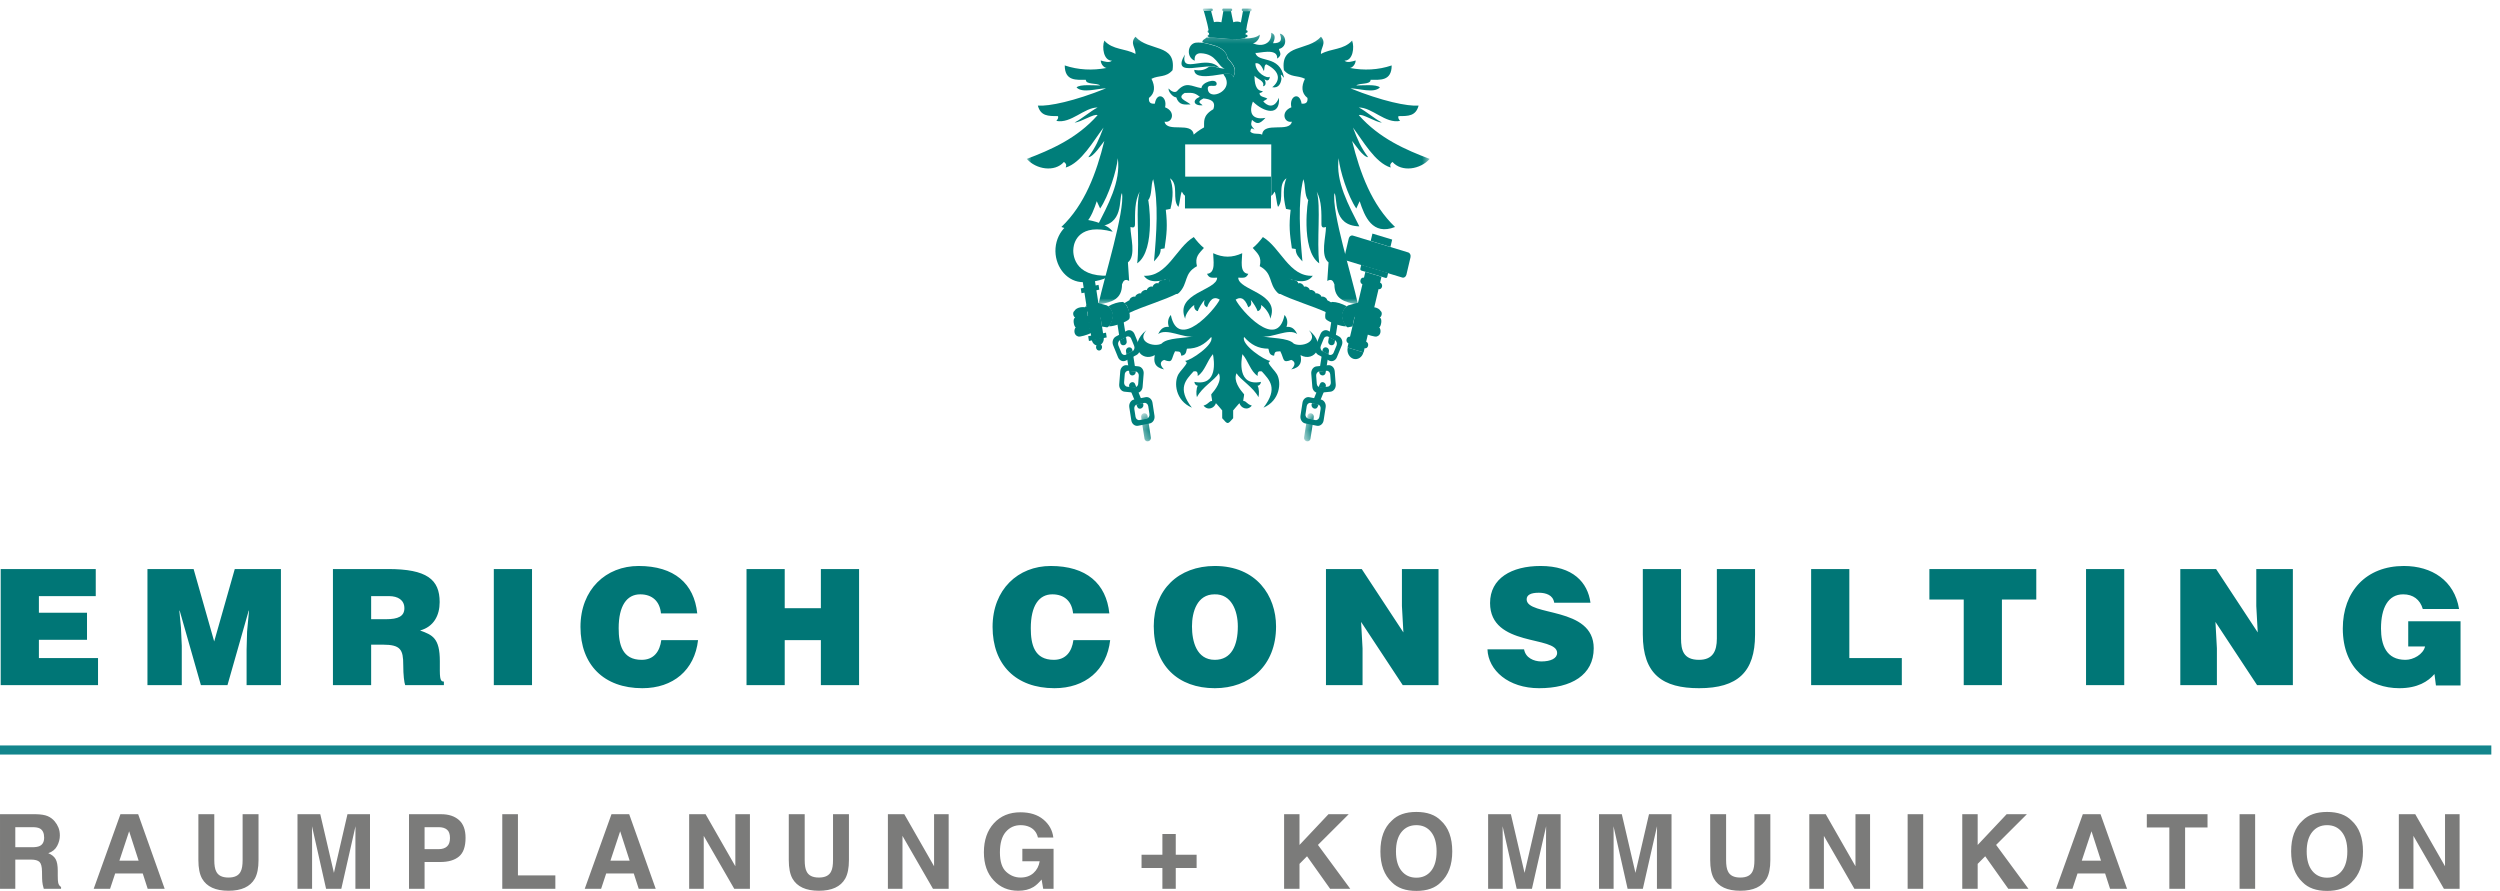 <svg xmlns="http://www.w3.org/2000/svg" width="275" height="98" viewBox="0 0 275 98" xmlns:xlink="http://www.w3.org/1999/xlink">
  <defs>
    <polygon id="a" points=".002 .28 44.321 .28 44.321 30.17 .002 30.17"/>
    <polygon id="c" points=".623 1.387 5.991 1.387 5.991 5.154 .623 5.154"/>
    <polygon id="e" points="1.377 1.176 5.127 1.176 5.127 3.769 1.377 3.769"/>
    <polygon id="g" points="1.329 .675 5.079 .675 5.079 3.769 1.329 3.769"/>
    <polygon id="i" points=".503 1.176 4.253 1.176 4.253 3.769 .503 3.769"/>
    <polygon id="k" points=".844 .674 4.594 .674 4.594 3.769 .844 3.769"/>
  </defs>
  <g fill="none" fill-rule="evenodd">
    <g transform="translate(0 62)">
      <path fill="#7B7B7A" d="M3.586,28.989 C3.939,28.989 4.205,29.038 4.383,29.133 C4.697,29.306 4.856,29.639 4.856,30.137 C4.856,30.597 4.692,30.905 4.367,31.06 C4.181,31.149 3.906,31.195 3.538,31.195 L1.683,31.195 L1.683,28.989 L3.586,28.989 Z M3.944,27.563 L0.001,27.563 L0.001,35.771 L1.683,35.771 L1.683,32.553 L3.367,32.553 C3.847,32.553 4.174,32.641 4.348,32.815 C4.523,32.99 4.614,33.338 4.62,33.862 L4.631,34.624 C4.636,34.865 4.659,35.102 4.703,35.332 C4.727,35.443 4.763,35.59 4.817,35.771 L6.717,35.771 L6.717,35.566 C6.551,35.465 6.445,35.31 6.4,35.098 C6.37,34.964 6.354,34.71 6.354,34.335 L6.354,33.784 C6.354,33.208 6.276,32.78 6.117,32.5 C5.958,32.22 5.689,32.004 5.309,31.852 C5.763,31.696 6.09,31.43 6.287,31.052 C6.485,30.675 6.584,30.292 6.584,29.902 C6.584,29.579 6.532,29.291 6.431,29.039 C6.329,28.787 6.191,28.557 6.016,28.349 C5.806,28.097 5.548,27.905 5.244,27.775 C4.941,27.645 4.507,27.574 3.944,27.563 Z M14.205,29.44 L15.247,32.671 L13.135,32.671 L14.205,29.44 Z M10.305,35.771 L12.107,35.771 L12.667,34.084 L15.703,34.084 L16.247,35.771 L18.115,35.771 L15.198,27.563 L13.249,27.563 L10.305,35.771 Z M21.822,32.608 C21.822,33.482 21.957,34.161 22.229,34.648 C22.739,35.538 23.707,35.983 25.133,35.983 C26.559,35.983 27.525,35.538 28.031,34.648 C28.303,34.161 28.438,33.482 28.438,32.608 L28.438,27.563 L26.688,27.563 L26.688,32.605 C26.688,33.169 26.621,33.58 26.487,33.84 C26.279,34.3 25.828,34.53 25.133,34.53 C24.434,34.53 23.981,34.3 23.773,33.84 C23.64,33.58 23.572,33.169 23.572,32.605 L23.572,27.563 L21.822,27.563 L21.822,32.608 Z M36.732,34.017 L35.23,27.563 L32.724,27.563 L32.724,35.771 L34.329,35.771 L34.329,30.22 C34.329,30.06 34.328,29.836 34.323,29.55 C34.32,29.262 34.318,29.039 34.318,28.883 L35.869,35.771 L37.543,35.771 L39.106,28.883 C39.106,29.039 39.104,29.262 39.1,29.55 C39.096,29.836 39.095,30.06 39.095,30.22 L39.095,35.771 L40.7,35.771 L40.7,27.563 L38.221,27.563 L36.732,34.017 Z M49.498,30.176 C49.498,30.603 49.39,30.915 49.171,31.11 C48.954,31.307 48.648,31.406 48.255,31.406 L46.703,31.406 L46.703,28.989 L48.255,28.989 C48.648,28.989 48.954,29.08 49.171,29.262 C49.39,29.445 49.498,29.749 49.498,30.176 Z M51.211,30.165 C51.211,29.277 50.969,28.622 50.483,28.199 C49.998,27.775 49.348,27.563 48.532,27.563 L44.991,27.563 L44.991,35.771 L46.703,35.771 L46.703,32.821 L48.42,32.821 C49.315,32.821 50.005,32.621 50.487,32.218 C50.97,31.818 51.211,31.134 51.211,30.165 Z M55.25,35.771 L61.089,35.771 L61.089,34.295 L56.973,34.295 L56.973,27.563 L55.25,27.563 L55.25,35.771 Z M68.219,29.44 L69.26,32.671 L67.149,32.671 L68.219,29.44 Z M64.32,35.771 L66.122,35.771 L66.68,34.084 L69.716,34.084 L70.26,35.771 L72.13,35.771 L69.211,27.563 L67.263,27.563 L64.32,35.771 Z M75.807,35.771 L77.412,35.771 L77.412,29.947 L80.769,35.771 L82.492,35.771 L82.492,27.563 L80.887,27.563 L80.887,33.287 L77.614,27.563 L75.807,27.563 L75.807,35.771 Z M86.766,32.608 C86.766,33.482 86.901,34.161 87.173,34.648 C87.684,35.538 88.651,35.983 90.077,35.983 C91.503,35.983 92.468,35.538 92.974,34.648 C93.246,34.161 93.383,33.482 93.383,32.608 L93.383,27.563 L91.632,27.563 L91.632,32.605 C91.632,33.169 91.566,33.58 91.431,33.84 C91.223,34.3 90.772,34.53 90.077,34.53 C89.379,34.53 88.924,34.3 88.717,33.84 C88.583,33.58 88.517,33.169 88.517,32.605 L88.517,27.563 L86.766,27.563 L86.766,32.608 Z M97.668,35.771 L99.273,35.771 L99.273,29.947 L102.63,35.771 L104.353,35.771 L104.353,27.563 L102.748,27.563 L102.748,33.287 L99.474,27.563 L97.668,27.563 L97.668,35.771 Z M115.865,30.126 C115.771,29.335 115.406,28.675 114.771,28.146 C114.135,27.617 113.293,27.352 112.246,27.352 C111.037,27.352 110.065,27.753 109.331,28.554 C108.596,29.356 108.228,30.42 108.228,31.749 C108.228,33.062 108.593,34.097 109.32,34.854 C110.018,35.607 110.912,35.983 112.005,35.983 C112.669,35.983 113.228,35.845 113.683,35.568 C113.947,35.408 114.246,35.134 114.577,34.748 L114.752,35.771 L115.892,35.771 L115.892,31.367 L112.458,31.367 L112.458,32.737 L114.365,32.737 C114.279,33.272 114.052,33.704 113.683,34.034 C113.313,34.364 112.84,34.53 112.261,34.53 C111.673,34.53 111.147,34.321 110.684,33.903 C110.222,33.483 109.991,32.769 109.991,31.761 C109.991,30.761 110.205,30.013 110.631,29.514 C111.059,29.016 111.604,28.767 112.268,28.767 C112.615,28.767 112.93,28.828 113.213,28.95 C113.72,29.173 114.04,29.565 114.17,30.126 L115.865,30.126 Z M127.863,33.477 L127.863,35.771 L129.334,35.771 L129.334,33.477 L131.628,33.477 L131.628,32.024 L129.334,32.024 L129.334,29.741 L127.863,29.741 L127.863,32.024 L125.57,32.024 L125.57,33.477 L127.863,33.477 Z M141.251,35.771 L142.945,35.771 L142.945,33.026 L143.774,32.189 L146.315,35.771 L148.53,35.771 L144.974,30.94 L148.357,27.563 L146.131,27.563 L142.945,30.946 L142.945,27.563 L141.251,27.563 L141.251,35.771 Z M155.8,34.546 C155.116,34.546 154.572,34.295 154.167,33.795 C153.759,33.294 153.557,32.582 153.557,31.657 C153.557,30.733 153.759,30.019 154.167,29.518 C154.572,29.018 155.116,28.767 155.8,28.767 C156.483,28.767 157.023,29.018 157.424,29.522 C157.825,30.024 158.025,30.736 158.025,31.657 C158.025,32.582 157.825,33.294 157.424,33.795 C157.023,34.295 156.483,34.546 155.8,34.546 Z M159.748,31.657 C159.748,30.154 159.333,29.025 158.501,28.271 C157.879,27.632 156.978,27.313 155.8,27.313 C154.621,27.313 153.72,27.632 153.097,28.271 C152.263,29.025 151.844,30.154 151.844,31.657 C151.844,33.131 152.263,34.259 153.097,35.042 C153.72,35.681 154.621,36 155.8,36 C156.978,36 157.879,35.681 158.501,35.042 C159.333,34.259 159.748,33.131 159.748,31.657 Z M167.701,34.017 L166.199,27.563 L163.693,27.563 L163.693,35.771 L165.298,35.771 L165.298,30.22 C165.298,30.06 165.297,29.836 165.292,29.55 C165.289,29.262 165.287,29.039 165.287,28.883 L166.837,35.771 L168.512,35.771 L170.075,28.883 C170.075,29.039 170.073,29.262 170.068,29.55 C170.065,29.836 170.064,30.06 170.064,30.22 L170.064,35.771 L171.669,35.771 L171.669,27.563 L169.19,27.563 L167.701,34.017 Z M179.9,34.017 L178.4,27.563 L175.892,27.563 L175.892,35.771 L177.497,35.771 L177.497,30.22 C177.497,30.06 177.496,29.836 177.493,29.55 C177.488,29.262 177.486,29.039 177.486,28.883 L179.038,35.771 L180.713,35.771 L182.274,28.883 C182.274,29.039 182.272,29.262 182.269,29.55 C182.266,29.836 182.263,30.06 182.263,30.22 L182.263,35.771 L183.868,35.771 L183.868,27.563 L181.39,27.563 L179.9,34.017 Z M188.121,32.608 C188.121,33.482 188.256,34.161 188.528,34.648 C189.038,35.538 190.006,35.983 191.432,35.983 C192.858,35.983 193.824,35.538 194.33,34.648 C194.602,34.161 194.737,33.482 194.737,32.608 L194.737,27.563 L192.987,27.563 L192.987,32.605 C192.987,33.169 192.92,33.58 192.786,33.84 C192.578,34.3 192.127,34.53 191.432,34.53 C190.733,34.53 190.28,34.3 190.072,33.84 C189.939,33.58 189.871,33.169 189.871,32.605 L189.871,27.563 L188.121,27.563 L188.121,32.608 Z M199.023,35.771 L200.628,35.771 L200.628,29.947 L203.985,35.771 L205.707,35.771 L205.707,27.563 L204.101,27.563 L204.101,33.287 L200.83,27.563 L199.023,27.563 L199.023,35.771 Z M209.84,35.771 L211.552,35.771 L211.552,27.563 L209.84,27.563 L209.84,35.771 Z M215.849,35.771 L217.544,35.771 L217.544,33.026 L218.374,32.189 L220.914,35.771 L223.129,35.771 L219.572,30.94 L222.956,27.563 L220.73,27.563 L217.544,30.946 L217.544,27.563 L215.849,27.563 L215.849,35.771 Z M230.066,29.44 L231.108,32.671 L228.996,32.671 L230.066,29.44 Z M226.166,35.771 L227.968,35.771 L228.526,34.084 L231.564,34.084 L232.108,35.771 L233.976,35.771 L231.059,27.563 L229.11,27.563 L226.166,35.771 Z M236.149,27.563 L236.149,29.018 L238.627,29.018 L238.627,35.771 L240.361,35.771 L240.361,29.018 L242.828,29.018 L242.828,27.563 L236.149,27.563 Z M246.353,35.771 L248.065,35.771 L248.065,27.563 L246.353,27.563 L246.353,35.771 Z M255.98,34.546 C255.297,34.546 254.753,34.295 254.346,33.795 C253.94,33.294 253.736,32.582 253.736,31.657 C253.736,30.733 253.94,30.019 254.346,29.518 C254.753,29.018 255.297,28.767 255.98,28.767 C256.662,28.767 257.204,29.018 257.604,29.522 C258.005,30.024 258.206,30.736 258.206,31.657 C258.206,32.582 258.005,33.294 257.604,33.795 C257.204,34.295 256.662,34.546 255.98,34.546 Z M259.929,31.657 C259.929,30.154 259.512,29.025 258.681,28.271 C258.058,27.632 257.157,27.313 255.98,27.313 C254.802,27.313 253.901,27.632 253.278,28.271 C252.442,29.025 252.025,30.154 252.025,31.657 C252.025,33.131 252.442,34.259 253.278,35.042 C253.901,35.681 254.802,36 255.98,36 C257.157,36 258.058,35.681 258.681,35.042 C259.512,34.259 259.929,33.131 259.929,31.657 Z M263.872,35.771 L265.478,35.771 L265.478,29.947 L268.834,35.771 L270.557,35.771 L270.557,27.563 L268.952,27.563 L268.952,33.287 L265.679,27.563 L263.872,27.563 L263.872,35.771 Z"/>
      <path fill="#007676" d="M10.783,13.365 L10.783,10.386 L4.279,10.386 L4.279,8.38 L9.571,8.38 L9.571,5.403 L4.279,5.403 L4.279,3.573 L10.533,3.573 L10.533,0.594 L0.076,0.594 L0.076,13.365 L10.783,13.365 Z M19.995,13.365 L19.995,9.039 L19.907,7.051 L19.728,5.17 L19.764,5.17 L22.099,13.365 L25.022,13.365 L27.357,5.17 L27.393,5.17 L27.179,7.477 L27.125,9.465 L27.125,13.365 L30.902,13.365 L30.902,0.594 L25.825,0.594 L23.561,8.56 L21.297,0.594 L16.22,0.594 L16.22,13.365 L19.995,13.365 Z M40.826,3.573 L42.788,3.573 C43.768,3.573 44.482,3.999 44.482,4.905 C44.482,5.793 43.787,6.112 42.485,6.112 L40.826,6.112 L40.826,3.573 Z M42.111,8.912 C44.071,8.912 44.357,9.463 44.357,11.132 C44.357,12.266 44.464,13.083 44.571,13.365 L48.827,13.365 L48.827,12.977 C48.329,12.977 48.382,12.409 48.382,10.74 C48.382,8.169 47.563,7.849 46.209,7.353 C47.705,6.945 48.363,5.703 48.363,4.23 C48.363,1.746 46.958,0.594 42.681,0.594 L36.623,0.594 L36.623,13.365 L40.826,13.365 L40.826,8.912 L42.111,8.912 Z M54.319,13.365 L58.522,13.365 L58.522,0.594 L54.319,0.594 L54.319,13.365 Z M76.697,5.472 C76.357,2.189 74.166,0.258 70.246,0.258 C66.665,0.258 63.852,2.828 63.852,6.962 C63.852,11.114 66.416,13.702 70.656,13.702 C74.042,13.702 76.411,11.717 76.785,8.417 L72.741,8.417 C72.581,9.641 71.939,10.582 70.584,10.582 C68.446,10.582 68.054,8.896 68.054,7.104 C68.054,4.637 68.946,3.377 70.424,3.377 C71.743,3.377 72.581,4.141 72.705,5.472 L76.697,5.472 Z M86.319,13.365 L86.319,8.416 L90.296,8.416 L90.296,13.365 L94.498,13.365 L94.498,0.594 L90.296,0.594 L90.296,4.905 L86.319,4.905 L86.319,0.594 L82.117,0.594 L82.117,13.365 L86.319,13.365 Z M122.028,5.472 C121.69,2.189 119.499,0.258 115.579,0.258 C111.997,0.258 109.183,2.828 109.183,6.962 C109.183,11.114 111.747,13.702 115.988,13.702 C119.374,13.702 121.744,11.717 122.118,8.417 L118.073,8.417 C117.912,9.641 117.271,10.582 115.917,10.582 C113.779,10.582 113.387,8.896 113.387,7.104 C113.387,4.637 114.277,3.377 115.757,3.377 C117.076,3.377 117.912,4.141 118.038,5.472 L122.028,5.472 Z M133.595,3.377 C135.449,3.324 136.161,5.17 136.161,6.909 C136.161,9.02 135.449,10.582 133.63,10.582 C131.616,10.582 131.118,8.541 131.118,6.909 C131.118,5.295 131.687,3.377 133.595,3.377 Z M133.63,0.258 C129.638,0.258 126.913,2.864 126.913,6.874 C126.913,11.221 129.603,13.702 133.63,13.702 C137.427,13.702 140.366,11.255 140.366,6.909 C140.366,3.537 138.21,0.258 133.63,0.258 Z M149.791,0.594 L145.856,0.594 L145.856,13.365 L149.881,13.365 L149.881,9.322 L149.72,6.411 L154.302,13.365 L158.237,13.365 L158.237,0.594 L154.212,0.594 L154.212,4.656 L154.373,7.566 L149.791,0.594 Z M174.952,4.299 C174.65,2.066 173.029,0.258 169.465,0.258 C166.257,0.258 163.907,1.623 163.907,4.335 C163.907,9.216 171.284,7.885 171.284,9.82 C171.284,10.422 170.589,10.759 169.537,10.759 C169.128,10.759 168.682,10.653 168.344,10.44 C167.985,10.227 167.735,9.89 167.647,9.429 L163.621,9.429 C163.71,11.734 165.919,13.702 169.304,13.702 C172.833,13.702 175.309,12.266 175.309,9.305 C175.309,4.656 167.932,5.844 167.932,3.928 C167.932,3.467 168.342,3.201 169.268,3.201 C169.679,3.201 170.053,3.271 170.356,3.431 C170.66,3.59 170.892,3.856 170.963,4.299 L174.952,4.299 Z M180.71,7.796 C180.71,12.196 182.919,13.702 186.892,13.702 C191.151,13.702 193.056,11.911 193.056,7.815 L193.056,0.594 L188.854,0.594 L188.854,8.241 C188.854,9.624 188.407,10.582 186.892,10.582 C185.162,10.582 184.914,9.501 184.914,8.241 L184.914,0.594 L180.71,0.594 L180.71,7.796 Z M209.2,13.365 L209.2,10.386 L203.427,10.386 L203.427,0.594 L199.224,0.594 L199.224,13.365 L209.2,13.365 Z M212.232,3.946 L216.01,3.946 L216.01,13.365 L220.212,13.365 L220.212,3.946 L223.991,3.946 L223.991,0.594 L212.232,0.594 L212.232,3.946 Z M229.464,13.365 L233.666,13.365 L233.666,0.594 L229.464,0.594 L229.464,13.365 Z M243.77,0.594 L239.834,0.594 L239.834,13.365 L243.859,13.365 L243.859,9.322 L243.699,6.411 L248.28,13.365 L252.216,13.365 L252.216,0.594 L248.191,0.594 L248.191,4.656 L248.351,7.566 L243.77,0.594 Z M270.66,6.342 L264.905,6.342 L264.905,9.108 L266.759,9.108 C266.545,9.995 265.459,10.582 264.603,10.582 C262.481,10.582 261.91,8.931 261.91,7.123 C261.91,4.869 262.695,3.377 264.353,3.377 C265.44,3.377 266.206,3.946 266.509,4.993 L270.499,4.993 C269.982,1.853 267.506,0.258 264.424,0.258 C260.272,0.258 257.708,3.058 257.708,7.14 C257.708,11.593 260.646,13.702 263.926,13.702 C265.938,13.702 267.097,12.958 267.792,12.143 L267.952,13.401 L270.66,13.401 L270.66,6.342 Z"/>
    </g>
    <g transform="translate(112.943 .936)">
      <polygon fill="#007E7A" points="17.404 21.992 26.865 21.992 26.865 18.494 17.404 18.494"/>
      <g transform="translate(0 -1.385)">
        <g transform="translate(0 3.77)">
          <mask id="b" fill="white">
            <use xlink:href="#a"/>
          </mask>
          <path fill="#007E7A" d="M17.424,12.564 L17.431,18.222 C17.221,18.116 17.146,17.864 17.053,17.758 C16.869,18.177 16.869,18.916 16.681,19.443 C15.943,18.595 16.775,17.02 15.759,16.285 C16.111,17.152 16.145,18.346 15.804,19.658 L15.294,19.756 C15.496,21.539 15.399,22.383 15.159,24 L14.735,24.072 C14.735,24.701 14.368,25.014 13.996,25.433 C14.278,22.346 14.518,18.961 13.906,16.39 C13.625,17.02 13.813,18.177 13.351,18.701 C13.351,18.271 14.278,24.155 12.148,25.647 C12.448,23.156 11.938,19.345 12.421,17.758 C11.867,18.81 11.908,20.084 11.908,21.347 C11.908,21.882 11.495,21.648 11.405,21.648 C11.405,22.704 12.054,24.807 11.128,25.542 L11.263,27.581 C10.787,27.31 10.618,27.581 10.479,27.958 C10.479,29.56 9.425,29.929 7.884,30.17 C8.514,27.197 10.813,19.911 10.475,17.917 C10.085,18.501 10.753,21.501 7.742,21.58 C8.893,19.289 10.378,16.665 10.014,14.076 C9.898,15.433 8.99,18.275 8.072,19.613 L7.7,18.81 C7.153,20.491 6.301,22.624 3.808,21.648 C6.388,19.187 7.655,15.727 8.533,12.184 C8.255,12.5 7.333,13.97 6.774,13.97 C7.629,12.783 7.888,12.131 8.443,10.714 C7.337,12.161 6.013,14.581 4.288,15.109 C4.404,14.811 4.318,14.649 4.089,14.494 C3.073,15.651 1.022,15.316 0.002,14.159 C2.589,13.175 5.525,11.924 7.794,9.345 C7.426,9.134 5.908,10.156 5.263,10.156 C6.129,9.7 6.931,8.961 7.794,8.501 C6.313,8.501 4.873,10.303 3.256,9.979 C3.399,9.802 3.5,9.655 3.44,9.451 C2.33,9.451 1.532,9.451 1.22,8.294 C2.439,8.392 5.237,7.804 8.72,6.398 C7.794,6.398 6.129,6.978 5.476,6.296 C5.844,5.923 7.426,6.081 8.072,6.081 C7.712,5.776 6.497,6.021 6.497,5.456 C5.499,5.456 4.179,5.637 4.179,3.876 C5.649,4.378 7.243,4.449 8.773,4.155 C8.514,4.129 8.15,3.771 8.139,3.33 C8.552,3.45 9.084,3.624 9.365,3.352 C8.443,3.352 8.255,1.875 8.533,1.14 C9.459,2.191 10.847,1.984 11.96,2.614 C12.024,1.98 11.3,1.423 11.96,0.721 C13.412,2.369 16.46,1.423 16.037,4.4 C15.294,5.245 14.552,4.928 13.719,5.346 C14.128,6.16 14.128,6.922 13.441,7.453 C13.4,7.921 13.58,8.124 14.09,8.083 C14.308,6.684 15.496,7.272 15.215,8.482 C16.43,8.95 16.018,10.246 15.159,10.065 C15.418,11.324 18.193,10.001 18.361,11.49 C18.872,11.027 19.505,10.691 19.505,10.691 C19.539,10.114 19.295,9.406 20.521,8.693 C20.859,7.781 20.154,7.581 19.434,7.506 C18.497,7.985 19.344,8.098 19.314,8.271 C18.328,8.309 18.166,7.683 19.04,7.329 C18.392,6.797 18.11,6.903 17.372,6.903 C16.442,7.468 17.521,7.747 18.02,8.166 C17.349,8.181 16.753,8.294 16.442,7.385 C16.07,7.385 15.515,6.715 15.609,6.405 C15.819,6.677 16.254,6.933 16.513,6.715 C17.537,5.557 18.11,6.202 19.22,6.375 C19.22,5.75 20.795,5.222 20.889,5.855 C20.93,6.519 19.644,5.61 19.963,6.699 C20.338,7.627 22.464,6.699 21.913,5.327 C21.913,5.222 21.631,4.909 21.631,4.804 C22.547,4.559 22.712,5.06 22.712,5.188 C23.124,4.351 22.88,3.925 22.085,3.04 C21.872,1.596 19.633,1.502 19.314,1.332 C19.314,1.015 19.595,1.015 19.779,0.804 C20.983,0.804 22.929,1.121 24.133,0.91 C24.598,0.91 25.337,0.804 25.614,0.488 C25.708,0.804 25.243,1.434 24.875,1.434 C25.899,1.909 27.009,1.453 26.885,0.28 C27.418,0.465 27.302,0.948 27.095,1.434 C27.924,1.434 28.134,1.132 27.838,0.386 C28.52,0.439 28.764,1.818 27.744,2.067 C27.744,2.331 28.205,2.689 27.545,3.126 C27.65,1.864 25.427,2.591 25.149,2.493 C25.427,3.646 27.823,2.648 28.299,5.222 C28.205,5.222 27.789,4.427 28.021,5.327 C27.962,5.848 27.718,6.405 27.002,6.274 C27.857,5.61 27.999,4.585 26.357,3.756 C26.087,3.797 26.165,4.378 26.079,4.487 C25.91,4.072 25.599,3.518 25.149,3.646 C25.149,4.694 26.465,5.373 26.728,5.116 C26.728,5.539 26.398,5.652 26.154,5.373 C26.33,5.772 26.33,6.123 25.985,6.168 C26.225,5.576 25.366,5.399 25.055,5.011 C25.055,5.75 25.149,6.699 25.985,6.699 C25.892,6.797 25.798,6.903 25.614,6.903 C25.565,7.385 26.282,7.333 26.465,7.548 L26.015,7.823 C26.353,8.256 27.197,8.773 27.744,7.431 C27.894,9.523 26.087,9.048 24.875,7.853 C24.249,9.515 25.25,9.839 26.259,9.643 C25.569,10.397 25.314,10.337 24.774,9.866 C24.654,10.405 24.602,10.416 25.059,10.936 C24.677,10.699 24.673,10.812 24.587,11.151 C24.909,11.52 25.486,11.29 25.892,11.49 C26.045,10.001 28.907,11.324 29.162,10.065 C28.303,10.246 27.89,8.95 29.109,8.482 C28.824,7.272 30.013,6.684 30.234,8.083 C30.74,8.124 30.924,7.921 30.879,7.453 C30.197,6.922 30.197,6.16 30.602,5.346 C29.769,4.928 29.026,5.245 28.288,4.4 C27.864,1.423 30.913,2.369 32.364,0.721 C33.02,1.423 32.297,1.98 32.364,2.614 C33.474,1.984 34.861,2.191 35.788,1.14 C36.065,1.875 35.882,3.352 34.955,3.352 C35.24,3.624 35.769,3.45 36.181,3.33 C36.17,3.771 35.81,4.129 35.548,4.155 C37.078,4.449 38.672,4.378 40.142,3.876 C40.142,5.637 38.822,5.456 37.824,5.456 C37.824,6.021 36.609,5.776 36.249,6.081 C36.898,6.081 38.477,5.923 38.844,6.296 C38.191,6.978 36.526,6.398 35.604,6.398 C39.084,7.804 41.882,8.392 43.104,8.294 C42.789,9.451 41.99,9.451 40.884,9.451 C40.82,9.655 40.925,9.802 41.064,9.979 C39.448,10.303 38.011,8.501 36.526,8.501 C37.393,8.961 38.191,9.7 39.062,10.156 C38.413,10.156 36.898,9.134 36.526,9.345 C38.799,11.924 41.731,13.175 44.323,14.159 C43.299,15.316 41.252,15.651 40.231,14.494 C40.007,14.649 39.92,14.811 40.033,15.109 C38.308,14.581 36.984,12.161 35.882,10.714 C36.433,12.131 36.691,12.783 37.55,13.97 C36.992,13.97 36.065,12.5 35.788,12.184 C36.669,15.727 37.937,19.187 40.513,21.648 C38.019,22.624 37.168,20.491 36.62,18.81 L36.249,19.613 C35.33,18.275 34.423,15.433 34.31,14.076 C33.947,16.665 35.428,19.289 36.583,21.58 C33.572,21.501 34.235,18.501 33.849,17.917 C33.511,19.911 35.81,27.197 36.437,30.17 C34.895,29.929 33.842,29.56 33.842,27.958 C33.706,27.581 33.534,27.31 33.058,27.581 L33.197,25.542 C32.267,24.807 32.915,22.704 32.915,21.648 C32.825,21.648 32.416,21.882 32.416,21.347 C32.416,20.084 32.458,18.81 31.899,17.758 C32.383,19.345 31.873,23.156 32.173,25.647 C30.043,24.155 30.973,18.271 30.973,18.701 C30.512,18.177 30.695,17.02 30.418,16.39 C29.803,18.961 30.043,22.346 30.324,25.433 C29.956,25.014 29.585,24.701 29.585,24.072 L29.162,24 C28.922,22.383 28.824,21.539 29.026,19.756 L28.517,19.658 C28.175,18.346 28.209,17.152 28.565,16.285 C27.545,17.02 28.378,18.595 27.639,19.443 C27.451,18.916 27.451,18.177 27.268,17.758 C27.174,17.864 27.099,18.116 26.889,18.222 L26.896,12.564 L17.424,12.564 Z" mask="url(#b)"/>
        </g>
        <path fill="#007E7A" d="M25.974,26.524 C25.629,26.98 25.265,27.399 24.857,27.723 C25.412,28.356 25.873,28.691 25.629,29.732 C27.11,30.531 26.555,31.613 27.59,32.653 C28.119,33.158 28.91,32.035 29.267,33.143 C29.765,32.242 28.265,31.481 28.738,31.085 C29.51,31.36 30.826,31.707 31.46,30.783 C28.877,30.923 27.916,27.681 25.974,26.524 M18.373,26.524 C18.721,26.98 19.081,27.399 19.486,27.723 C18.931,28.356 18.474,28.691 18.721,29.732 C17.236,30.531 17.791,31.613 16.753,32.653 C16.224,33.158 15.437,32.035 15.08,33.143 C14.585,32.242 16.085,31.481 15.609,31.085 C14.836,31.36 13.52,31.707 12.883,30.783 C15.47,30.923 16.43,27.681 18.373,26.524"/>
        <path fill="#007E7A" d="M31.038,36.775 C32.178,38.072 30.194,38.679 29.373,38.249 C28.773,37.571 26.703,37.669 25.889,37.435 C26.909,37.691 28.836,36.489 29.744,37.197 C29.44,36.534 29.061,36.364 28.57,36.406 C28.758,35.878 28.634,35.411 28.356,35.094 C27.55,39.108 23.508,34.529 22.979,33.409 C23.399,33.145 23.924,33.059 24.37,34.254 C24.681,34.088 24.756,33.914 24.648,33.447 C24.921,33.764 25.296,34.359 25.39,34.672 C25.574,34.672 25.851,34.389 25.776,34.001 C26.148,34.212 26.778,34.992 26.778,35.513 C27.966,32.674 23.264,32.407 23.264,30.993 C23.86,30.993 24.115,31.087 24.37,30.571 C23.361,30.484 23.699,29.037 23.699,28.302 C22.596,28.807 21.606,28.807 20.504,28.302 C20.504,29.037 20.841,30.484 19.829,30.571 C20.088,31.087 20.339,30.993 20.943,30.993 C20.943,32.407 16.236,32.674 17.425,35.513 C17.425,34.992 18.055,34.212 18.426,34.001 C18.351,34.389 18.629,34.672 18.813,34.672 C18.906,34.359 19.278,33.764 19.555,33.447 C19.446,33.914 19.521,34.088 19.829,34.254 C20.279,33.059 20.804,33.145 21.224,33.409 C20.695,34.529 16.653,39.108 15.85,35.094 C15.573,35.411 15.445,35.878 15.633,36.406 C15.138,36.364 14.763,36.534 14.459,37.197 C15.366,36.489 17.294,37.691 18.31,37.435 C17.5,37.669 15.426,37.571 14.83,38.249 C14.013,38.679 12.025,38.072 13.161,36.775 C11.118,38.377 12.576,40.364 14.088,39.512 C13.934,40.224 14.046,40.865 15.108,41.087 C14.65,40.65 14.609,40.224 15.108,40.039 C16.12,40.435 15.858,39.964 16.311,39.09 C16.769,39.15 16.919,39.022 16.994,39.576 C17.631,39.538 17.538,38.912 17.631,38.803 C18.745,38.803 19.555,38.358 20.294,37.514 C20.665,38.358 17.98,40.141 17.425,40.141 L17.609,40.352 C17.425,40.774 16.885,41.253 16.683,41.615 C16.161,42.538 16.349,44.51 18.164,45.294 C16.503,43.138 17.515,42.244 18.348,41.302 C18.535,41.302 18.839,41.166 18.805,41.807 C19.596,41.291 19.829,40.141 20.481,39.406 C20.605,40.081 21.066,42.968 18.441,42.455 C18.441,42.667 18.629,42.878 18.813,42.878 C18.629,43.19 18.629,43.827 18.719,44.14 C19.255,43.055 20.691,42.237 21.13,41.509 C21.498,42.35 20.755,43.296 20.294,43.827 C20.294,44.035 20.388,44.348 20.388,44.559 C20.013,44.559 20.088,44.853 19.446,45.068 C19.938,45.667 20.654,45.324 20.804,44.807 C20.804,44.755 21.756,45.897 21.498,45.61 L21.498,46.451 C22.12,47.159 22.083,47.159 22.705,46.451 L22.705,45.61 C22.446,45.897 23.399,44.755 23.399,44.807 C23.549,45.324 24.269,45.667 24.756,45.068 C24.115,44.853 24.19,44.559 23.815,44.559 C23.815,44.348 23.909,44.035 23.909,43.827 C23.448,43.296 22.705,42.35 23.073,41.509 C23.511,42.237 24.948,43.055 25.484,44.14 C25.574,43.827 25.574,43.19 25.39,42.878 C25.574,42.878 25.761,42.667 25.761,42.455 C23.136,42.968 23.594,40.081 23.721,39.406 C24.37,40.141 24.606,41.291 25.398,41.807 C25.36,41.166 25.668,41.302 25.855,41.302 C26.688,42.244 27.704,43.138 26.039,45.294 C27.854,44.51 28.041,42.538 27.52,41.615 C27.314,41.253 26.778,40.774 26.594,40.352 L26.778,40.141 C26.226,40.141 23.538,38.358 23.909,37.514 C24.648,38.358 25.458,38.803 26.571,38.803 C26.665,38.912 26.571,39.538 27.209,39.576 C27.284,39.022 27.438,39.15 27.891,39.09 C28.345,39.964 28.083,40.435 29.095,40.039 C29.59,40.224 29.553,40.65 29.095,41.087 C30.156,40.865 30.269,40.224 30.115,39.512 C31.626,40.364 33.085,38.377 31.038,36.775"/>
        <path fill="#007E7A" d="M27.665 32.676C29.364 33.543 31.362 34.059 33.129 34.885 33.129 34.568 33.312 33.833 33.684 33.833 33.47 33.709 33.256 33.584 33.046 33.464 33.024 33.219 32.619 33 32.409 33.094 32.416 32.898 31.97 32.634 31.771 32.729 31.779 32.514 31.321 32.25 31.134 32.363 31.13 32.144 30.725 31.865 30.5 31.994 30.44 31.73 30.091 31.5 29.862 31.624 29.862 31.36 29.416 31.191 29.225 31.259 29.011 31.138 28.801 31.014 28.587 30.885 28.587 32.446 29.319 32.201 27.665 32.676M16.681 32.676C14.986 33.543 12.987 34.059 11.221 34.885 11.221 34.568 11.034 33.833 10.666 33.833 10.876 33.709 11.09 33.584 11.3 33.464 11.322 33.219 11.731 33 11.937 33.094 11.93 32.898 12.376 32.634 12.575 32.729 12.567 32.514 13.025 32.25 13.212 32.363 13.216 32.144 13.621 31.865 13.846 31.994 13.906 31.73 14.255 31.5 14.487 31.624 14.487 31.36 14.93 31.191 15.121 31.259 15.335 31.138 15.545 31.014 15.759 30.885 15.759 32.446 15.027 32.201 16.681 32.676M20.624 5.476C19.821 5.235 19.311 5.08 18.595 5.144 17.673 5.28 17.519 6.739 18.475 7.127 18.381 6.403 18.876 6.298 19.15 6.305 20.92 6.392 20.991 7.76 21.779 8.001 21.134 8.001 20.331 7.572 19.964 7.854 19.54 8.148 19.098 8.261 18.426 8.133 18.426 9.079 20.084 8.797 20.466 8.766 20.931 8.702 21.299 8.646 21.876 8.555 22.158 8.514 22.653 8.555 22.69 8.974 23.144 8.096 22.758 7.624 22.053 6.829 22.053 6.09 21.089 5.578 20.624 5.476"/>
        <path fill="#007E7A" d="M21.219 7.952C19.794 6.301 16.876 8.777 17.39 6.448 15.785 9.199 19.865 7.156 21.219 7.952M21.735 5.641C22.024 5.339 22.553 5.366 22.778 5.558 22.928 5.535 23.029 5.49 23.153 5.449 22.977 5.577 22.984 5.747 22.838 5.931 22.62 6.282 21.979 6.689 21.544 5.724 21.634 5.747 21.702 5.667 21.735 5.641"/>
        <path fill="#007E7A" d="M21.764 5.637L22.203 6.326C22.413 6.338 22.555 6.228 22.649 6.138L22.18 5.433C22.034 5.456 21.888 5.508 21.764 5.637M20.078 4.57C20.052 3.579 19.733 2.595 19.478 1.66L20.277 1.66C20.385 2.067 20.494 2.478 20.595 2.885 20.892 2.81 21.169 2.851 21.413 2.897L21.623 1.672 22.463 1.672C22.53 2.083 22.647 2.493 22.718 2.897 23.014 2.787 23.314 2.795 23.554 2.916L23.783 1.672 24.582 1.672C24.353 2.674 24.075 3.643 24.049 4.668 22.759 4.902 21.398 4.612 20.078 4.57"/>
        <g transform="translate(18.75)">
          <mask id="d" fill="white">
            <use xlink:href="#c"/>
          </mask>
          <path fill="#007E7A" d="M5.034,1.385 L5.859,1.385 C6.035,1.385 6.035,1.672 5.859,1.672 L5.034,1.672 C4.857,1.672 4.857,1.385 5.034,1.385 M2.889,1.385 L3.714,1.385 C3.894,1.385 3.894,1.672 3.714,1.672 L2.889,1.672 C2.712,1.672 2.712,1.385 2.889,1.385 M0.755,1.385 L1.584,1.385 C1.76,1.385 1.76,1.672 1.584,1.672 L0.755,1.672 C0.579,1.672 0.579,1.385 0.755,1.385 M1.287,3.775 L5.401,3.775 C5.592,3.775 5.592,4.061 5.401,4.061 L1.287,4.061 C1.096,4.061 1.096,3.775 1.287,3.775 M1.317,4.261 L5.371,4.261 C5.596,4.261 5.596,4.548 5.371,4.548 L1.317,4.548 C1.089,4.548 1.089,4.261 1.317,4.261" mask="url(#d)"/>
        </g>
      </g>
      <polygon fill="#007E7A" points="6.143 29.958 7.155 36.471 8.471 36.207 7.459 29.694"/>
      <g transform="translate(0 21.23)">
        <path fill="#007E7A" d="M6.457 1.997C7.286 2.08 8.951 2.533 9.45 3.324 5.782 2.337 5.209 4.447 5.138 5.092 5.044 5.661 5.081 8.33 9.068 8.16 8.475 8.725 6.746 8.94 5.921 8.857 4.268 8.688 3.022 6.999 3.165 5.122 3.315 3.245 4.808 1.831 6.457 1.997M8.011 16.39C8.187 16.357 8.311 16.157 8.281 15.95 8.247 15.75 8.075 15.61 7.894 15.644 7.715 15.682 7.595 15.882 7.625 16.081 7.654 16.289 7.831 16.424 8.011 16.39zM6.755 14.819L8.716 14.427 8.794 14.951 6.841 15.343 6.755 14.819zM5.941 9.561L7.898 9.169 7.981 9.696 6.023 10.088 5.941 9.561z"/>
        <path fill="#007E7A" d="M7.926 15.835C8.283 15.763 8.53 15.368 8.466 14.96L7.154 15.221C7.218 15.628 7.566 15.907 7.926 15.835M8.952 11.53C9.48 11.236 10.054 11.052 10.553 11.044 11.052 11.191 11.498 12.458 11.277 12.921 11.063 13.227 9.548 13.773 9.038 13.732 9.297 13.253 9.855 12.356 8.952 11.53M35.207 11.53C34.678 11.236 34.105 11.052 33.606 11.044 33.107 11.191 32.661 12.458 32.882 12.921 33.096 13.227 34.615 13.773 35.121 13.732 34.862 13.253 34.303 12.356 35.207 11.53"/>
        <path fill="#007E7A" d="M8.854,13.846 L8.265,13.755 L8.138,12.915 C7.827,11.953 7.347,12.76 6.769,12.074 C6.807,11.995 6.878,11.965 6.96,11.953 C6.825,11.576 6.702,11.618 6.537,11.482 C6.867,10.676 8.172,11.298 8.813,11.429 C9.338,11.739 9.585,12.285 9.462,12.798 C9.432,13.148 9.154,13.717 8.854,13.846 M6.604,11.686 C6.248,11.546 5.494,11.592 5.235,12.044 C5.04,12.183 5.067,12.587 5.325,12.779 C5.01,12.869 5.19,13.77 5.385,13.846 C5.16,14.087 5.16,14.724 5.67,14.852 C5.862,14.912 6.672,14.663 7.017,14.494 C7.249,14.377 7.579,14.181 7.699,14.023 C7.508,13.898 7.155,13.883 6.919,13.928 C7.167,13.864 7.399,13.57 7.605,13.461 C7.395,13.393 7.069,13.231 6.825,13.276 C7.125,13.197 7.433,12.873 7.635,12.715 C7.395,12.651 6.96,12.511 6.717,12.605 C6.728,12.466 6.589,11.825 6.604,11.686"/>
        <path fill="#007E7A" d="M6.493 11.515C6.658 11.53 6.917 11.729 6.905 11.967 6.643 12.076 6.478 12.276 6.29 12.578 6.152 12.167 6.328 11.748 6.493 11.515M13.829 22.123C13.765 21.723 13.428 21.456 13.079 21.523L11.8 21.78C11.452 21.851 11.216 22.236 11.279 22.632L11.501 24.071C11.56 24.471 11.898 24.739 12.251 24.667L13.529 24.414C13.878 24.343 14.114 23.962 14.05 23.563L13.829 22.123zM11.831 22.82C11.793 22.579 11.939 22.349 12.146 22.307L12.914 22.157C13.124 22.115 13.327 22.274 13.364 22.515L13.495 23.378C13.533 23.615 13.394 23.845 13.181 23.891L12.419 24.041C12.206 24.083 12.003 23.921 11.966 23.683L11.831 22.82zM12.276 18.132L10.986 18.004C10.629 17.97 10.314 18.272 10.284 18.675L10.168 20.13C10.142 20.533 10.404 20.891 10.761 20.921L12.051 21.05C12.403 21.087 12.718 20.79 12.744 20.386L12.861 18.931C12.894 18.528 12.632 18.166 12.276 18.132zM12.257 20.047C12.242 20.288 12.051 20.465 11.837 20.447L11.061 20.371C10.851 20.349 10.689 20.134 10.708 19.892L10.779 19.014C10.794 18.773 10.986 18.6 11.192 18.618L11.968 18.694C12.186 18.713 12.343 18.928 12.324 19.173L12.257 20.047zM12.391 15.897L11.851 14.578C11.697 14.209 11.311 14.047 10.992 14.22L9.819 14.842C9.492 15.008 9.35 15.449 9.504 15.818L10.044 17.141C10.197 17.507 10.584 17.665 10.91 17.496L12.084 16.877C12.402 16.704 12.541 16.267 12.391 15.897M11.814 15.882C11.904 16.101 11.825 16.369 11.626 16.47L10.921 16.844C10.73 16.945 10.497 16.851 10.407 16.632L10.077 15.833C9.991 15.611 10.074 15.351 10.265 15.249L10.97 14.876C11.165 14.774 11.397 14.865 11.487 15.087M33.876 18.677C33.846 18.269 33.531 17.972 33.171 18.002L31.881 18.134C31.529 18.168 31.266 18.526 31.296 18.929L31.412 20.384C31.439 20.787 31.757 21.089 32.106 21.051L33.4 20.923C33.752 20.893 34.019 20.531 33.989 20.128L33.876 18.677zM33.096 20.369L32.324 20.448C32.106 20.467 31.922 20.286 31.904 20.049L31.836 19.17C31.817 18.925 31.975 18.714 32.188 18.695L32.965 18.62C33.175 18.597 33.362 18.771 33.381 19.016L33.449 19.894C33.467 20.131 33.31 20.35 33.096 20.369zM32.356 21.781L31.081 21.525C30.732 21.457 30.395 21.725 30.331 22.124L30.11 23.56C30.046 23.96 30.282 24.341 30.634 24.412L31.91 24.668C32.258 24.74 32.599 24.469 32.656 24.073L32.881 22.629C32.944 22.234 32.708 21.849 32.356 21.781zM32.191 23.685C32.157 23.918 31.951 24.084 31.744 24.043L30.98 23.888C30.766 23.847 30.623 23.613 30.665 23.379L30.796 22.512C30.833 22.271 31.032 22.113 31.246 22.154L32.011 22.309C32.221 22.35 32.363 22.577 32.326 22.818L32.191 23.685zM34.344 14.842L33.166 14.221C32.848 14.047 32.462 14.209 32.308 14.579L31.768 15.898C31.618 16.267 31.756 16.704 32.075 16.878L33.253 17.496C33.575 17.666 33.962 17.507 34.111 17.138L34.655 15.819C34.809 15.449 34.666 15.008 34.344 14.842M34.081 15.834L33.752 16.633C33.661 16.851 33.429 16.942 33.238 16.844L32.533 16.471C32.334 16.369 32.255 16.101 32.345 15.883L32.672 15.087C32.761 14.865 32.99 14.775 33.189 14.876L33.894 15.25C34.085 15.351 34.168 15.611 34.081 15.834"/>
        <path fill="#007E7A" d="M11.979,18.701 C11.979,18.694 11.983,18.694 11.983,18.686 L11.638,16.458 C11.631,16.462 11.631,16.47 11.627,16.47 L10.971,16.82 L11.252,18.626 L11.968,18.694 C11.976,18.694 11.976,18.701 11.979,18.701"/>
        <path fill="#007E7A" d="M11.979 18.701C11.976 18.701 11.976 18.694 11.968 18.694L11.252 18.626 11.282 18.829C11.357 19.315 12.039 19.18 11.979 18.701M10.917 14.905L10.624 13.024C10.549 12.534 9.848 12.674 9.923 13.164L10.249 15.267C10.257 15.263 10.257 15.252 10.264 15.248L10.917 14.905zM12.777 22.183L12.035 20.373C11.975 20.411 11.911 20.453 11.836 20.449L11.27 20.392C11.274 20.404 11.266 20.411 11.27 20.422L12.069 22.367C12.099 22.349 12.114 22.315 12.147 22.307L12.777 22.183z"/>
        <path fill="#007E7A" d="M12.8 22.236L12.777 22.183 12.147 22.308C12.113 22.315 12.098 22.349 12.068 22.364L12.155 22.579C12.342 23.032 12.987 22.689 12.8 22.236M12.036 20.374L11.912 20.076C11.736 19.639 11.132 19.955 11.271 20.393L11.837 20.449C11.912 20.453 11.972 20.412 12.036 20.374"/>
        <g transform="translate(11.25 22.615)">
          <mask id="f" fill="white">
            <use xlink:href="#e"/>
          </mask>
          <path fill="#007E7A" d="M2.067,1.176 C2.022,1.21 1.988,1.262 1.932,1.274 L1.377,1.387 L1.699,3.464 C1.774,3.954 2.475,3.814 2.4,3.324 L2.067,1.176 Z" mask="url(#f)"/>
        </g>
        <g transform="translate(11.25 22.615)">
          <mask id="h" fill="white">
            <use xlink:href="#g"/>
          </mask>
          <path fill="#007E7A" d="M2.067,1.176 L2.037,0.98 C1.958,0.49 1.257,0.629 1.335,1.119 L1.377,1.387 L1.932,1.274 C1.988,1.262 2.022,1.21 2.067,1.176" mask="url(#h)"/>
        </g>
        <path fill="#007E7A" d="M10.918 16.484L10.97 16.819 11.627 16.469C11.634 16.469 11.634 16.461 11.638 16.458L11.619 16.345C11.544 15.855 10.843 15.994 10.918 16.484M10.989 15.371L10.917 14.904 10.265 15.247C10.257 15.254 10.257 15.266 10.25 15.27L10.287 15.511C10.366 16.001 11.067 15.861 10.989 15.371M32.889 20.39L32.322 20.446C32.247 20.454 32.184 20.412 32.124 20.375L31.381 22.184 32.011 22.308C32.045 22.316 32.064 22.35 32.094 22.365L32.889 20.424C32.892 20.412 32.885 20.405 32.889 20.39"/>
        <path fill="#007E7A" d="M31.38 22.183L31.357 22.235C31.17 22.688 31.815 23.031 32.002 22.578L32.092 22.367C32.062 22.349 32.047 22.315 32.013 22.307L31.38 22.183zM32.245 20.077L32.121 20.375C32.185 20.413 32.248 20.454 32.324 20.447L32.89 20.39C33.025 19.953 32.425 19.636 32.245 20.077"/>
        <g transform="translate(30 22.615)">
          <mask id="j" fill="white">
            <use xlink:href="#i"/>
          </mask>
          <path fill="#007E7A" d="M0.843,1.176 L0.509,3.324 C0.434,3.814 1.135,3.954 1.21,3.464 L1.533,1.387 L0.978,1.274 C0.921,1.262 0.888,1.21 0.843,1.176" mask="url(#j)"/>
        </g>
        <g transform="translate(30 22.615)">
          <mask id="l" fill="white">
            <use xlink:href="#k"/>
          </mask>
          <path fill="#007E7A" d="M0.874,0.979 L0.844,1.175 C0.889,1.213 0.919,1.262 0.979,1.273 L1.534,1.386 L1.575,1.119 C1.65,0.629 0.949,0.489 0.874,0.979" mask="url(#l)"/>
        </g>
        <path fill="#007E7A" d="M33.909 15.268L34.236 13.165C34.311 12.675 33.609 12.536 33.531 13.026L33.242 14.903 33.894 15.25C33.902 15.253 33.902 15.265 33.909 15.268M32.908 18.623L33.19 16.818 32.53 16.471C32.526 16.467 32.526 16.463 32.522 16.459L32.177 18.687C32.177 18.691 32.181 18.695 32.177 18.702 32.181 18.702 32.185 18.695 32.188 18.695L32.908 18.623z"/>
        <path fill="#007E7A" d="M32.877 18.828L32.907 18.625 32.191 18.693C32.184 18.693 32.184 18.7 32.18 18.7 32.12 19.179 32.802 19.315 32.877 18.828M33.871 15.509L33.909 15.268C33.901 15.264 33.901 15.253 33.894 15.249L33.242 14.902 33.166 15.37C33.092 15.86 33.793 15.999 33.871 15.509M32.54 16.343L32.522 16.46C32.525 16.46 32.525 16.468 32.533 16.472L33.189 16.818 33.242 16.483C33.316 15.993 32.615 15.853 32.54 16.343M39.018 8.281L37.244 7.742 35.279 16.057 37.056 16.599 39.018 8.281zM41.958 5.601L35.879 3.75C35.68 3.69 35.481 3.825 35.421 4.067L34.971 5.981C34.915 6.219 35.028 6.453 35.226 6.513L41.309 8.364C41.504 8.424 41.706 8.284 41.763 8.047L42.213 6.132C42.269 5.891 42.156 5.661 41.958 5.601z"/>
        <path fill="#007E7A" d="M35.94 17.305C35.467 17.162 35.182 16.604 35.306 16.065L37.031 16.589C36.903 17.128 36.412 17.448 35.94 17.305zM40.196 4.188L38.025 3.528 37.833 4.335 40.005 4.995 40.196 4.188zM36.795 6.955L36.693 7.384C36.671 7.479 36.716 7.569 36.802 7.595L39.468 8.406C39.551 8.428 39.63 8.379 39.656 8.285L39.753 7.855 36.795 6.955zM37.326 15.42L35.564 14.881C35.399 14.832 35.226 14.945 35.181 15.134L35.174 15.168C35.129 15.356 35.226 15.548 35.395 15.601L37.158 16.136C37.323 16.189 37.495 16.076 37.54 15.888L37.548 15.854C37.593 15.665 37.491 15.469 37.326 15.42M38.86 8.918L37.098 8.379C36.933 8.33 36.76 8.443 36.715 8.632L36.708 8.666C36.663 8.854 36.76 9.05 36.929 9.099L38.691 9.638C38.856 9.687 39.029 9.574 39.074 9.386L39.081 9.352C39.126 9.163 39.025 8.967 38.86 8.918M35.303 13.846L35.835 13.736 36.008 12.892C36.323 11.927 36.814 12.76 37.388 12.074 37.35 11.995 37.283 11.965 37.2 11.953 37.335 11.576 37.459 11.618 37.624 11.482 37.294 10.676 35.985 11.298 35.348 11.429 34.823 11.739 34.572 12.285 34.699 12.798 34.729 13.148 35.007 13.717 35.303 13.846M37.557 11.686C37.913 11.546 38.667 11.592 38.925 12.044 39.12 12.183 39.09 12.587 38.832 12.779 39.15 12.869 38.97 13.77 38.775 13.846 38.997 14.087 38.997 14.724 38.487 14.852 38.295 14.912 37.485 14.663 37.144 14.494 36.912 14.377 36.582 14.181 36.458 14.023 36.649 13.898 37.005 13.883 37.238 13.928 36.99 13.864 36.762 13.57 36.552 13.461 36.762 13.393 37.088 13.231 37.335 13.276 37.035 13.197 36.728 12.873 36.525 12.715 36.762 12.651 37.2 12.511 37.444 12.605 37.433 12.466 37.572 11.825 37.557 11.686"/>
        <path fill="#007E7A" d="M37.666,11.515 C37.501,11.53 37.242,11.729 37.254,11.967 C37.516,12.076 37.681,12.276 37.869,12.578 C38.007,12.167 37.831,11.748 37.666,11.515"/>
      </g>
    </g>
    <path stroke="#13858C" d="M0.5,82.5 L273.546,82.5" stroke-linecap="square"/>
  </g>
</svg>
